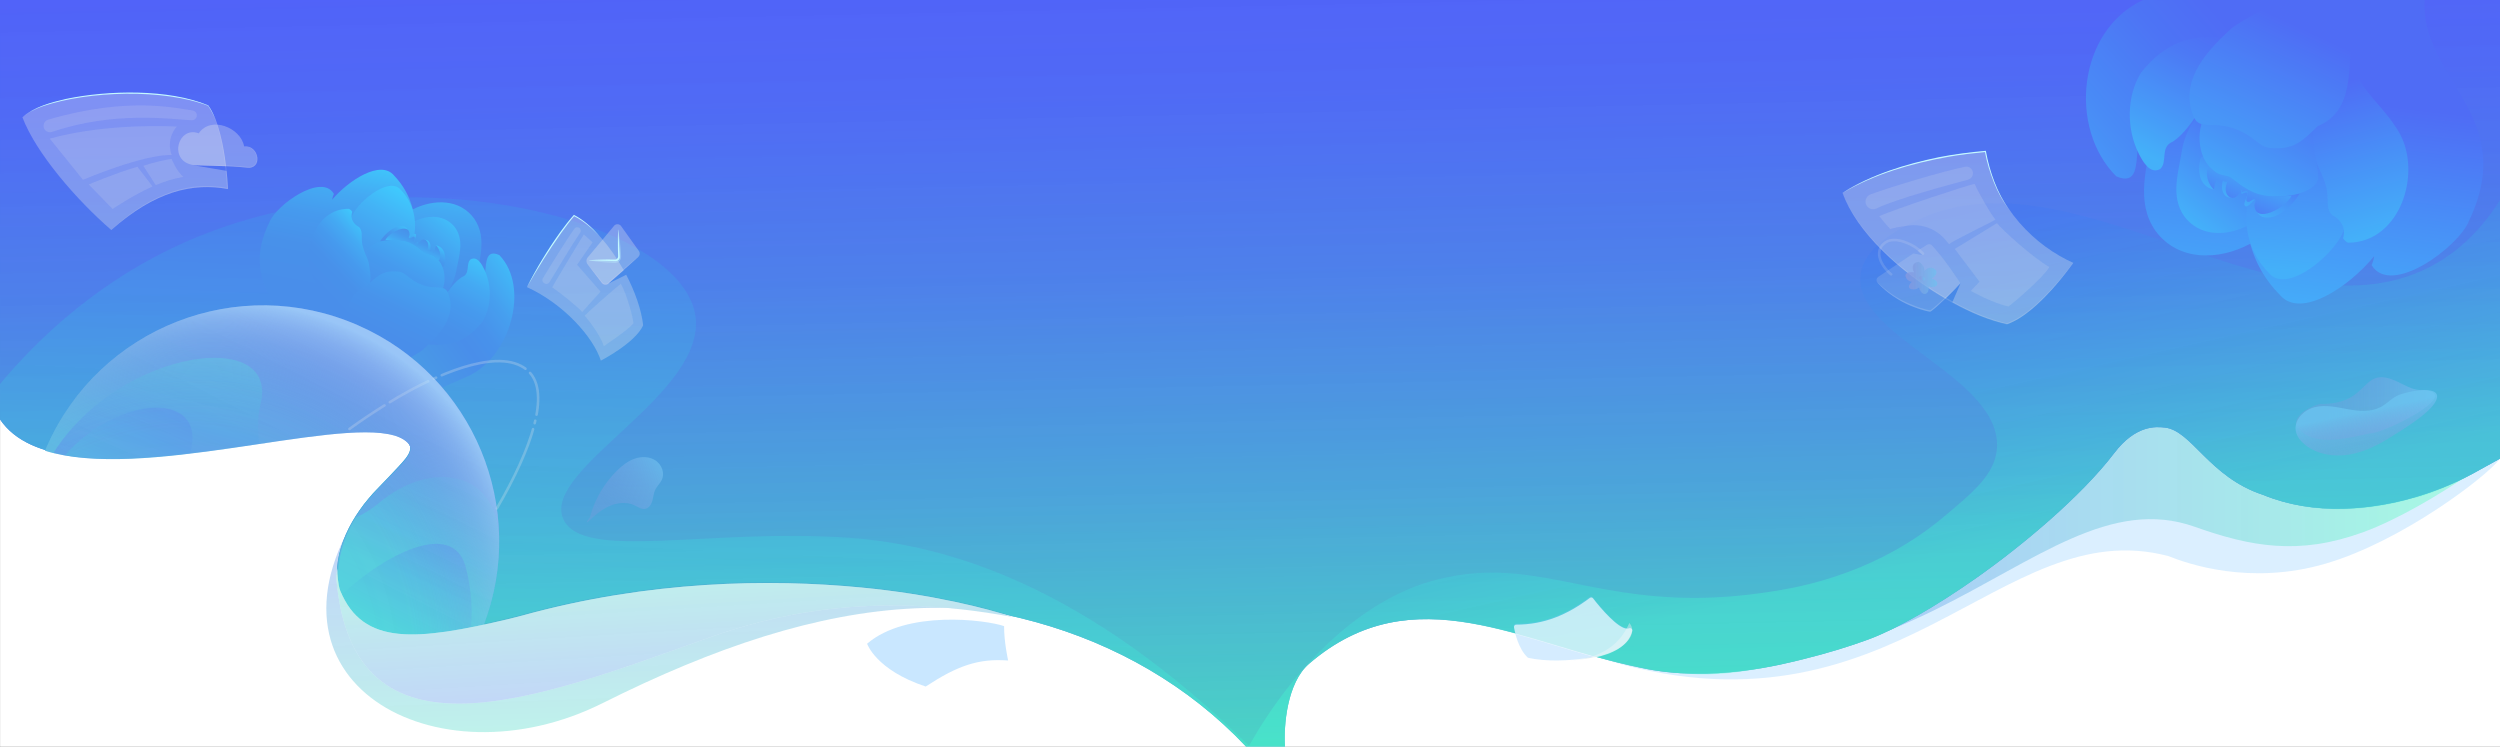 <svg xmlns="http://www.w3.org/2000/svg" xmlns:xlink="http://www.w3.org/1999/xlink" width="1920" height="574" viewBox="0 0 1920 574"><rect x="0" y="0" width="1920" height="574" fill="#333333" stroke="none"/><defs><linearGradient id="uuid-4b090b68-7cfa-4da2-89a3-13b05ec56764" x1="600.373" x2="611.904" y1="318.279" y2="650.907" gradientUnits="userSpaceOnUse"><stop offset="0" stop-color="#3b45ff" stop-opacity=".6"/><stop offset=".907" stop-color="#44ffb3" stop-opacity=".7"/></linearGradient><linearGradient id="uuid-5d6af88f-f951-4fe2-a918-86c058de872c" x1="1230.233" x2="1920.093" y1="362.902" y2="362.902" xlink:href="#uuid-4b090b68-7cfa-4da2-89a3-13b05ec56764"/><linearGradient id="uuid-fd2eddfe-7469-46cd-8a06-2dfc1ee42eef" x1="955.077" x2="970.917" y1="-25.871" y2="573.779" gradientUnits="userSpaceOnUse"><stop offset="0" stop-color="#3f60ff"/><stop offset=".79" stop-color="#549fdb"/><stop offset="1" stop-color="#5ab1d2"/></linearGradient><linearGradient id="uuid-f3cad162-1f85-4413-8fe7-117ba1d02e49" x1="954.723" x2="972.463" y1="-89.682" y2="751.202" gradientUnits="userSpaceOnUse"><stop offset=".068" stop-color="#5162f9"/><stop offset=".189" stop-color="#506af5" stop-opacity=".984"/><stop offset=".36" stop-color="#4e81ea" stop-opacity=".94"/><stop offset=".56" stop-color="#4ba7d9" stop-opacity=".867"/><stop offset=".781" stop-color="#46dcc2" stop-opacity=".766"/><stop offset=".907" stop-color="#44ffb3" stop-opacity=".7"/></linearGradient><linearGradient id="uuid-ecbb415f-5811-4365-ac50-43250d0f3368" x1="509.666" x2="468.864" y1="-160.717" y2="655.33" gradientUnits="userSpaceOnUse"><stop offset="0" stop-color="#3b45ff" stop-opacity=".6"/><stop offset=".907" stop-color="#44ffd3" stop-opacity=".7"/></linearGradient><linearGradient id="uuid-fe9ffc49-665e-4e84-9a95-99e96cd53747" x1="1372.369" x2="1464.612" y1="64.08" y2="475.624" gradientUnits="userSpaceOnUse"><stop offset="0" stop-color="#3b45ff" stop-opacity=".6"/><stop offset=".13" stop-color="#3b55fa" stop-opacity=".609"/><stop offset=".366" stop-color="#3d80ef" stop-opacity=".632"/><stop offset=".678" stop-color="#41c6de" stop-opacity=".669"/><stop offset=".907" stop-color="#44ffd0" stop-opacity=".7"/></linearGradient><linearGradient id="uuid-9d4ff17c-0cdf-4eba-9ec3-aa10667bd826" x1="262.376" x2="297.462" y1="308.899" y2="127.161" gradientUnits="userSpaceOnUse"><stop offset=".436" stop-color="#498eea"/><stop offset=".612" stop-color="#4891ea"/><stop offset=".744" stop-color="#469aee"/><stop offset=".862" stop-color="#44aaf3"/><stop offset=".97" stop-color="#40c1fa"/><stop offset="1" stop-color="#3fc9fd"/></linearGradient><linearGradient id="uuid-7811870a-db93-43f1-9219-24ac7affec21" x1="239.37" x2="433.724" y1="289.065" y2="144.778" gradientUnits="userSpaceOnUse"><stop offset=".253" stop-color="#499ce5"/><stop offset=".452" stop-color="#498eea"/><stop offset=".526" stop-color="#4892eb"/><stop offset=".608" stop-color="#469fef"/><stop offset=".693" stop-color="#42b5f6"/><stop offset=".752" stop-color="#3fc9fd"/></linearGradient><linearGradient id="uuid-fc27fb36-ff98-4d30-a2a2-4a5904a96361" x1="498.311" x2="451.993" y1="151.992" y2="212.591" gradientTransform="translate(804.851 382.604) rotate(-178.87)" gradientUnits="userSpaceOnUse"><stop offset="0" stop-color="#4a8dea"/><stop offset=".231" stop-color="#4991eb"/><stop offset=".476" stop-color="#469eef"/><stop offset=".727" stop-color="#43b3f6"/><stop offset=".922" stop-color="#3fc9fd"/></linearGradient><linearGradient id="uuid-8317203c-a7b9-45a3-9958-4acd6377fe86" x1="262.298" x2="314.927" y1="232.125" y2="141.355" gradientTransform="matrix(1,0,0,1,0,0)" xlink:href="#uuid-fc27fb36-ff98-4d30-a2a2-4a5904a96361"/><linearGradient id="uuid-80248f51-7f13-4be4-91df-bc3de84c28fd" x1="217.111" x2="292.555" y1="256.268" y2="185.437" xlink:href="#uuid-9d4ff17c-0cdf-4eba-9ec3-aa10667bd826"/><linearGradient id="uuid-ca687fe7-7696-434d-98a1-0bba526898fd" x1="516.596" x2="492.125" y1="218.215" y2="258.222" gradientTransform="translate(830.182 436.95) rotate(-176.57) scale(1.014 .873) skewX(4.276)" xlink:href="#uuid-9d4ff17c-0cdf-4eba-9ec3-aa10667bd826"/><linearGradient id="uuid-ec424b5f-fb3b-499d-8edc-33a095f20134" x1="537.682" x2="460.407" y1="48.863" y2="192.82" gradientTransform="translate(804.851 382.604) rotate(-178.87)" gradientUnits="userSpaceOnUse"><stop offset=".436" stop-color="#498eea"/><stop offset=".606" stop-color="#4891ea"/><stop offset=".733" stop-color="#469aee"/><stop offset=".846" stop-color="#44aaf3"/><stop offset=".951" stop-color="#40c1fa"/><stop offset=".98" stop-color="#3fc9fd"/></linearGradient><linearGradient id="uuid-b66330d3-b7c2-4290-8abf-4c23c485dd47" x1="476.531" x2="493.402" y1="217.024" y2="177.314" gradientTransform="translate(804.851 382.604) rotate(-178.87)" xlink:href="#uuid-9d4ff17c-0cdf-4eba-9ec3-aa10667bd826"/><linearGradient id="uuid-f95fb8c2-5873-4c0c-ab84-430583f82ab8" x1="553.749" x2="473.008" y1="20.976" y2="194.929" gradientTransform="translate(804.851 382.604) rotate(-178.87)" gradientUnits="userSpaceOnUse"><stop offset=".545" stop-color="#498eea"/><stop offset=".654" stop-color="#4893eb"/><stop offset=".787" stop-color="#45a2f0"/><stop offset=".931" stop-color="#41baf8"/><stop offset="1" stop-color="#3fc9fd"/></linearGradient><linearGradient id="uuid-14be68cc-df84-436c-b693-12886091e614" x1="299.34" x2="157.445" y1="223.469" y2="501.915" gradientUnits="userSpaceOnUse"><stop offset="0" stop-color="#6c3bff" stop-opacity=".6"/><stop offset=".907" stop-color="#44ffd3" stop-opacity=".7"/></linearGradient><linearGradient id="uuid-f6deaee8-689d-472a-94e0-450282308691" x1="103.218" x2="150.23" y1="413.397" y2="220.917" xlink:href="#uuid-14be68cc-df84-436c-b693-12886091e614"/><linearGradient id="uuid-f7193b0a-2f26-461d-953c-3f9aa107d10c" x1="406.359" x2="308.788" y1="252.534" y2="468.077" xlink:href="#uuid-14be68cc-df84-436c-b693-12886091e614"/><linearGradient id="uuid-e7be143b-335b-4d0f-8f97-79331657928c" x1="139.918" x2="67.184" y1="250.717" y2="421.022" xlink:href="#uuid-14be68cc-df84-436c-b693-12886091e614"/><linearGradient id="uuid-d61a6c6e-39a3-4786-a52b-339e0a7bb3d4" x1="366.596" x2="284.991" y1="369.931" y2="530.775" xlink:href="#uuid-14be68cc-df84-436c-b693-12886091e614"/><linearGradient id="uuid-b3842e28-6103-4bd1-ac85-32a02cb8ddcd" x1="1463.37" x2="1487.882" y1="213.461" y2="213.461" gradientUnits="userSpaceOnUse"><stop offset="0" stop-color="#8598e0"/><stop offset=".274" stop-color="#809ee2" stop-opacity=".969"/><stop offset=".685" stop-color="#75b0e9" stop-opacity=".884"/><stop offset="1" stop-color="#6ac3f0" stop-opacity=".8"/></linearGradient><linearGradient id="uuid-58d1daac-8ad8-42f5-b968-fea3657ea10f" x1="1474.087" x2="1478.349" y1="213.818" y2="213.818" xlink:href="#uuid-b3842e28-6103-4bd1-ac85-32a02cb8ddcd"/><linearGradient id="uuid-42a13501-74ea-4fb2-a932-338b24e31bcb" x1="526.918" x2="512.726" y1="600.987" y2="366.817" xlink:href="#uuid-4b090b68-7cfa-4da2-89a3-13b05ec56764"/><linearGradient id="uuid-12a30a64-f3f6-4e13-836b-80ac1e278a1d" x1="1763.375" x2="1870.092" y1="313.717" y2="313.717" gradientUnits="userSpaceOnUse"><stop offset=".22" stop-color="#8598e0" stop-opacity=".3"/><stop offset=".331" stop-color="#839ae0" stop-opacity=".33"/><stop offset=".497" stop-color="#7ea1e3" stop-opacity=".412"/><stop offset=".699" stop-color="#77ade7" stop-opacity=".547"/><stop offset=".925" stop-color="#6dbded" stop-opacity=".732"/><stop offset="1" stop-color="#6ac3f0" stop-opacity=".8"/></linearGradient><linearGradient id="uuid-d0f661ba-d21c-42b1-8566-cd17b1dfef44" x1="1826.888" x2="1817.033" y1="363.422" y2="315.524" xlink:href="#uuid-12a30a64-f3f6-4e13-836b-80ac1e278a1d"/><linearGradient id="uuid-197ea80a-a822-4f77-9a19-7ab179ee72a8" x1="445.721" x2="513.133" y1="407.036" y2="353.815" xlink:href="#uuid-12a30a64-f3f6-4e13-836b-80ac1e278a1d"/><linearGradient id="uuid-c810d92d-ea80-446d-9b52-66bf8678c958" x1="1800.297" x2="1763.634" y1="-56.656" y2="245.518" gradientUnits="userSpaceOnUse"><stop offset=".436" stop-color="#4f6cf5"/><stop offset=".732" stop-color="#4891f7"/><stop offset="1" stop-color="#44b0f9"/></linearGradient><linearGradient id="uuid-a9f81d35-d513-4c40-aeae-09b22f1c5563" x1="1844.56" x2="1568.102" y1="-26.18" y2="214.543" gradientUnits="userSpaceOnUse"><stop offset=".356" stop-color="#4f6cf5"/><stop offset=".48" stop-color="#4d74f5"/><stop offset=".677" stop-color="#498bf6"/><stop offset=".917" stop-color="#44b0f9"/></linearGradient><linearGradient id="uuid-31c15921-8c6a-4153-b18d-73ce4430a71c" x1="1746.373" x2="1675.412" y1="83.776" y2="176.616" gradientUnits="userSpaceOnUse"><stop offset=".19" stop-color="#4f6cf5"/><stop offset=".572" stop-color="#4891f7"/><stop offset=".917" stop-color="#44b0f9"/></linearGradient><linearGradient id="uuid-7bf541d1-51e7-4055-9e12-f75362bdf468" x1="1771.789" x2="1759.371" y1="43.768" y2="222.944" xlink:href="#uuid-31c15921-8c6a-4153-b18d-73ce4430a71c"/><linearGradient id="uuid-fb187f22-15fa-4c00-a773-93adbfe8ce25" x1="1798.689" x2="1818.425" y1="-1.071" y2="196.138" gradientTransform="translate(5.154 277.841) rotate(-8.756)" gradientUnits="userSpaceOnUse"><stop offset=".315" stop-color="#4f6cf5"/><stop offset=".631" stop-color="#4891f7"/><stop offset=".917" stop-color="#44b0f9"/></linearGradient><linearGradient id="uuid-67429a20-9ffe-4aa0-9ec0-f7bba724923b" x1="1749.046" x2="1711.555" y1="99.688" y2="160.979" gradientTransform="translate(-26.398 -53.836) rotate(2.3) scale(1.014 .873) skewX(4.276)" gradientUnits="userSpaceOnUse"><stop offset=".246" stop-color="#4f6cf5"/><stop offset=".642" stop-color="#4891f7"/><stop offset="1" stop-color="#44b0f9"/></linearGradient><linearGradient id="uuid-28f59dd0-46f4-4b3d-8cbb-f63bb78ba607" x1="1777.488" x2="1659.099" y1="-24.615" y2="195.933" gradientUnits="userSpaceOnUse"><stop offset=".3" stop-color="#4f6cf5"/><stop offset=".423" stop-color="#4c7af5"/><stop offset=".655" stop-color="#469ff8"/><stop offset=".748" stop-color="#44b0f9"/></linearGradient><linearGradient id="uuid-45e460d0-b41b-4731-aa9c-1994c03a3ba8" x1="1709.852" x2="1735.7" y1="181.79" y2="120.951" gradientUnits="userSpaceOnUse"><stop offset=".163" stop-color="#4f6cf5"/><stop offset=".603" stop-color="#4896f7"/><stop offset=".917" stop-color="#44b0f9"/></linearGradient><linearGradient id="uuid-d3e0ea70-1b14-48fa-8705-6b6d6e6ef509" x1="1799.086" x2="1675.388" y1="-54.848" y2="211.656" gradientUnits="userSpaceOnUse"><stop offset=".281" stop-color="#4f6cf5"/><stop offset=".344" stop-color="#4d75f5"/><stop offset=".581" stop-color="#4895f7"/><stop offset=".78" stop-color="#45a8f8"/><stop offset=".917" stop-color="#44b0f9"/></linearGradient><radialGradient id="uuid-391c3d20-9064-4098-93b7-8cb709d3c2d0" cx="99.866" cy="561.789" r="384.94" fx="99.866" fy="561.789" gradientTransform="translate(-319.12 382.068) rotate(-54.13) scale(1 .792)" gradientUnits="userSpaceOnUse"><stop offset=".558" stop-color="#8598e0" stop-opacity="0"/><stop offset=".65" stop-color="#8599e0" stop-opacity=".01"/><stop offset=".708" stop-color="#889de2" stop-opacity=".044"/><stop offset=".757" stop-color="#8ea5e5" stop-opacity=".102"/><stop offset=".8" stop-color="#95b0e9" stop-opacity=".184"/><stop offset=".841" stop-color="#9ebeee" stop-opacity=".29"/><stop offset=".878" stop-color="#aacff5" stop-opacity=".42"/><stop offset=".914" stop-color="#b7e4fd" stop-opacity=".571"/><stop offset=".92" stop-color="#bae8ff" stop-opacity=".6"/></radialGradient></defs><g isolation="isolate"><g id="uuid-6348f1b1-7300-448c-95cb-ed0954ec5ff9"><g id="uuid-0e02bc49-f17a-41dd-be9a-161620397259"><rect width="1920" height="574.001" x=".046" y="-.421" fill="#fff"/><path fill="#52b1ff" d="M1920.043,282.352c.02.59.03,1.19.05,1.79v62.79c-.02.01-.03.03-.05.04v5.2c-.01.02-.03.03-.04.05-.01.01-.02.03-.02.04-.16.22-.34.45-.53.7-10.59,13.59-74.92,62.81-133.39,79.92-58.32,17.08-106.42-.08-120.7-5.79-130.31-34.55-210.01,149.92-438.11,77.83,8.25,2.57,16.33,4.58,24.26,6.08.06.01.13.03.19.04,28.2,5.29,54.45,4.09,79.4-1.8,111.62-26.28,197.24-146.06,314.36-195.35,85.79-32.14,168.57-74.77,253.2-74l20.34-.9.45-.01.55-.03h.04v43.4Z" isolation="isolate" opacity=".21"/><path id="uuid-073af674-3d6c-41ad-91c9-a4152dca74ab" fill="url(#uuid-4b090b68-7cfa-4da2-89a3-13b05ec56764)" d="M807.091,336.971s-517.586,35.677-527.286,49.777c-93.1,136.2,55.186,217.323,183.086,153.223,172.4-86.3,313.8-104.3,456.8-10.2,143,94.1-112.6-192.8-112.6-192.8Z" opacity=".5"/><path fill="url(#uuid-5d6af88f-f951-4fe2-a918-86c058de872c)" d="M1920.093,284.142v62.79c-.02.01-.03.03-.05.04-.01.01-.03.021-.04.03-.18.14-.37.27-.55.41-4.94,3.71-9.76,7.24-14.47,10.61h-.01c-.53.53-5.36,4.08-12.95,9.16-.39.271-.8.54-1.21.82-17.65,11.75-48.8,30.87-76.34,40.89-49.06,17.78-85.81,10.99-128.94-4.32-63.87-22.71-121.31,25.24-198.95,63.51l-.01.01c-10.71,5.28-21.81,10.38-33.37,15.08-.06.02-.11.05-.17.06-.02.01-.04.02-.07.03-20.78,8.45-43.04,15.61-67.17,20.26-.01,0-.03.01-.04.01-18.67,3.6-36.77,5.43-54.65,5.71-29.97.49-59.29-3.36-89.53-10.46-.19-.05-.38-.1-.58-.14-1.57-.37-3.15-.75-4.73-1.15-2-.49-4.02-1-6.03-1.52l.1-.1c5.22-2.67,10.42-5.32,15.62-7.96,2.45-1.25,4.89-2.49,7.33-3.72.09-.05.18-.09.26-.13,16.63-8.44,33.14-16.74,49.49-24.89,77.23-38.51,150.84-73.7,216.3-103.7,4.48-2.04,9.03-4.1,13.63-6.19,42.41-19.21,89.56-40.09,131.47-57.41l1.2-.5c29.48-12.27,61.42-24.78,61.69-24.78,41.07-15.81,148.47-56.44,191.51-49.22h-.1c0,.07-.18.05.27,21.62.11,5.25.26,11.76.45,19.87.15,6.28.34,13.52.55,21.86.02.54.03,1.08.04,1.63.02.59.03,1.19.05,1.79Z" opacity=".5"/><path fill="url(#uuid-fd2eddfe-7469-46cd-8a06-2dfc1ee42eef)" d="M1920.005-.643v352.861c-4.8,2.62-11.5,6.31-15.11,8.33,0,0-.03.01-.04.02-7.39,4.111-48.553,28.55-104.95,30.1-21.44.589-42.51-2.64-62.06-10.69h-.02c-41.258-13.61-54.56-49.358-75.23-51.62-6.592-.721-22.228-2.228-38.86,19.6-25.482,33.441-71.038,71.359-105.82,95.83-.01.01-.02.02-.03.02-30.62,21.55-60.91,39.11-82.6,47.15-15.07,5.6-32.16,10.76-49.58,15.09-.01,0-.03.01-.04.01-15.86,3.95-71.631,18.775-125.44,6.79-.07-.02-.15-.03-.22-.04-.03-.01-.07-.02-.1-.03h-.04c-89.69-18.04-174.12-72.3-254.51-3.02-16.9,14.5-19.6,47.6-18.5,63.6h-29.9c-89-94.2-223.51-126.2-352.42-103.2-.1-.1-.6-.4-.5-.3-50.7,9.2-76.2,20.5-122.6,36.3-84.164,25.251-203.129,40.175-220.5-45.86-3.936-19.503-2.135-31.774,2.58-44.68v-.01c5.151-13.852,13.255-25.735,22.94-36.65q.01,0,.01-.01c1.67-1.89,21.251-21.705,25.28-27.12,0,0,.01,0,.01-.01,3.24-4.32,4.993-8.579,1.19-12.38-3.734-3.794-10.235-5.67-10.58-5.67C246.203,317.705,45.971,390.438.005,322.058V-.643h1920Z"/><path fill="url(#uuid-f3cad162-1f85-4413-8fe7-117ba1d02e49)" d="M1920.005-.643v352.861c-4.8,2.62-11.5,6.31-15.11,8.33,0,0-.03.01-.04.02-7.39,4.111-48.553,28.55-104.95,30.1-21.44.589-42.51-2.64-62.06-10.69h-.02c-41.258-13.61-54.56-49.358-75.23-51.62-6.592-.721-22.228-2.228-38.86,19.6-25.482,33.441-71.038,71.359-105.82,95.83-.01.01-.02.02-.03.02-30.62,21.55-60.91,39.11-82.6,47.15-15.07,5.6-32.16,10.76-49.58,15.09-.01,0-.03.01-.04.01-15.86,3.95-71.631,18.775-125.44,6.79-.07-.02-.15-.03-.22-.04-.03-.01-.07-.02-.1-.03h-.04c-89.69-18.04-174.12-72.3-254.51-3.02-16.9,14.5-19.6,47.6-18.5,63.6h-29.9c-89-94.2-223.51-126.2-352.42-103.2-.1-.1-.6-.4-.5-.3-50.7,9.2-76.2,20.5-122.6,36.3-84.164,25.251-203.129,40.175-220.5-45.86-3.936-19.503-2.135-31.774,2.58-44.68v-.01c5.151-13.852,13.255-25.735,22.94-36.65q.01,0,.01-.01c1.67-1.89,21.251-21.705,25.28-27.12,0,0,.01,0,.01-.01,3.24-4.32,4.993-8.579,1.19-12.38-3.734-3.794-10.235-5.67-10.58-5.67C246.203,317.705,45.971,390.438.005,322.058V-.643h1920Z"/><path fill="url(#uuid-ecbb415f-5811-4365-ac50-43250d0f3368)" d="M959.803,573.362h-2.81c-48.79-51.64-111.26-84.59-178.98-100.03.03.01.05.01.08.01-19.94-6.63-62.06-17.55-117.05-22.83-.01-.01-.01,0-.02,0-70.24-6.76-162.55-5.47-260.3,21.61-3.39.94-6.74,1.8-10.05,2.57-71.16,16.79-112.02,20.81-129.59-21.68-1.16-2.81-1.9-8.67-2.15-13.16.28-8.24,1.78-16.45,4.62-24.23v-.01c6.19-16.664,16.014-29.411,27.96-42.15q.01,0,.01-.01c.83-.87,1.65-1.73,2.46-2.58,0,0,.01,0,.01-.01,7.74-8.05,13.79-13.66,17.79-19.03,0,0,.01,0,.01-.01,3.3-4.41,4.92-8.65,1.19-12.38-3.73-3.8-10.24-5.67-10.58-5.67-27.98-8.01-91.44,5.99-154.03,13.64-.25.04-.5.07-.76.1-7.58.92-15.15,1.75-22.63,2.43-40.87,3.77-102.16,6.01-124.94-27.88.001-9.063.002-18.127.004-27.19,29.021-34.632,78.293-82.972,151.904-113.064,162.377-66.379,367.343-12.959,381.757,58.527,12.345,61.222-118.344,119.463-101.092,158.29,14.544,32.734,111.949,6.862,219.258,14.387,75.503,5.295,182.452,36.764,307.93,160.35Z" opacity=".5"/><path fill="url(#uuid-fe9ffc49-665e-4e84-9a95-99e96cd53747)" d="M1920.044,153.587v198.63c-.525.269-10.586,5.801-15.11,8.33h-.01c-.01.02-.02.02-.03.02-4.657,2.646-13.04,7.554-22.471,11.675,0,0-19.625,8.833-30.158,10.681-37.342,10.786-78.058,12.024-114.421-2.946h-.02c-41.26-13.61-54.56-49.36-75.23-51.62-6.59-.72-22.23-2.23-38.86,19.6-25.48,33.44-71.04,71.36-105.82,95.83-.01.01-.02.02-.03.02-30.62,21.55-60.91,39.11-82.6,47.15-17.905,6.654-35.257,11.437-52.68,15.87-8.755,2.173-28.35,6.23-29.14,6.23-.01.01-.02.01-.03.01-24.468,4.516-40.9,6.217-67.69,3.61-7.794-.683-22.736-3.055-23.38-3.37-.053-.01-2.383-.491-2.42-.53h-.04c-93.576-18.775-174.578-71.843-254.51-3.02-16.9,14.5-19.6,47.6-18.5,63.6h-27.99c.11-.19.21-.38.32-.57,33.96-59.97,86.08-113.28,145.2-127.87,69.83-17.25,112.48,14.77,198.61,14.25,19.27-.1,40.72-1.85,65.14-6.14,20.93-3.67,75.43-14.8,124.58-56.07,21.655-18.177,39.662-32.53,40.91-52.87,3.47-54.73-110.68-85.57-104.75-133.02,2.5-20.06,25.11-32.4,36.15-38.44,123.23-67.37,286.75,98,405.79,29.79,13.7-7.85,31.92-21.71,48.6-47.91.19-.28.37-.57.55-.86.01-.02.03-.04.04-.06Z" opacity=".5"/><g id="uuid-6f04187f-3f59-4b54-acd5-3b953b57bd00"><path id="uuid-adbdb9a9-6924-46f5-bd64-3e00592e6e93" fill="#52b1ff" d="M774.239,507.267c-22.7-1.7-39,4-63.3,20-38.3-12.7-45-32.9-45-32.9,30.3-26.1,91.1-18.4,105.2-13.5-.1,11.9,3.1,26.4,3.1,26.4Z" isolation="isolate" opacity=".31"/><g id="uuid-7f983090-60d1-4cfc-af69-5c6b1f0ca1da"><path id="uuid-6b32a973-b537-4109-81ff-5308a6fbb1b7" fill="#7ac3ff" d="M1220.739,458.567c.8-.6,1.9-.5,2.5.3h0c6.2,8.1,21.2,25.6,27.6,23,.9-.4,2,0,2.4.9.2.4.2.8.1,1.2-3.4,13.4-18.8,18.7-32.1,21-16.8,2.9-34.3,3.1-47.3.3-.3-.1-.7-.2-.9-.5-6.9-6.7-9.6-18.7-10.5-23.6-.2-1,.5-2,1.5-2.1,21.6,0,39.3-7.5,56.7-20.5Z" isolation="isolate" opacity=".31"/><path id="uuid-dcad0153-04cb-4935-b4ea-cd78e78e83e4" fill="#d4e7ec" d="M1203.539,507.467c22.3-1.4,39.1-9.2,47.8-29,6.9,7.1-.7,26.3-47.8,29Z" isolation="isolate" opacity=".5"/></g></g></g><path fill="url(#uuid-9d4ff17c-0cdf-4eba-9ec3-aa10667bd826)" d="M227.252,281.255l18.619.367c4.224-8.109,4.152-17.599,7.187-26.096,2.853-7.871,8.368-14.567,11.86-22.101.931,6.005,1.346,12.119,2.013,18.168.034,1.301.999,2.492,2.239,1.579,9.912-5.236,18.726-12.396,26.071-20.844-1.317,8.544-3.313,16.988-6.396,25.242-.955,2.928-1.756,6.707.659,8.617,31.746,7.04,69.189-16.897,75.491-49.122,2.799-16.119,9.552-34.02-.733-49.048-11.066-15.384-31.239-15.338-47.198-7.196-2.363-9.438-7.071-18.364-14.441-26.021-10.182-12.327-34.673,3.442-47.572,18.581.214-1.453.657-2.945,1.382-4.465-9.52-16.395-44.306,8.723-49.334,21.4-26.055,52.183,22.911,71.121,20.152,110.938Z"/><path fill="url(#uuid-7811870a-db93-43f1-9219-24ac7affec21)" d="M239.723,281.501c4.723-8.035,3.256-16.973,6.406-25.596,4.446-11.408,14.032-20.456,16.516-32.721,5.034-14.938-7.524-30.475-.341-40.999,8.186-9.858,42.453-12.895,52.115-3.796,3.011,2.227,4.934,5.614,7.941,7.847,4.932,3.254,11.425,3.801,15.622,8.28,13.653,12.79,10.058,35.308-.855,48.94-3.623,5.014-10.259,9.127-13.07,14.268,19.401-6.827,25.561-31.255,42.291-42.019,2.73-1.619,5.645-3.527,6.246-6.882.933-6.951.417-17.755,10.922-12.887,23.7,24.588,8.43,78.569-24.617,93.229-.29,0-23.449,10.329-23.654,10.644.021-.052-89.403-18.14-89.376-18.186l-6.147-.121Z"/><path fill="url(#uuid-fc27fb36-ff98-4d30-a2a2-4a5904a96361)" d="M349.785,175.153c-11.246-15.634-36.268-7.928-45.072,6.607-.483,18.217.131,37-6.419,54.534-.652,1.999-1.199,4.579.45,5.883,21.674,4.806,47.239-11.537,51.541-33.538,1.911-11.005,6.522-23.227-.5-33.487Z"/><path fill="url(#uuid-8317203c-a7b9-45a3-9958-4acd6377fe86)" d="M307.747,145.702c-9.458-11.107-35.533,11.375-37.966,22.018-3.919,13.827,6.982,26.029,10.768,38.639,1.836,6.173,2.123,12.68,2.829,19.081.059.536.237,1.2.769,1.288,27.901-13.535,48.164-55.593,23.6-81.026Z"/><path fill="url(#uuid-80248f51-7f13-4be4-91df-bc3de84c28fd)" d="M268.082,160.402c.988.516,1.853,1.275,2.373,2.272-1.578,5.252.871,9.368,5.288,11.715,2.591,2.421,1.978,6.559,2.125,10.102.415,9.937,8.3,18.557,8.066,28.5-.181,7.688-5.192,14.424-6.679,21.969-.105,18.55-5.357,33.298-24.721,39.55,5.867-3.967-1.479-18.983-1.479-18.983,2.212-16.636-2.177-24.603-9.921-37.431-14.384-20.581-2.095-58.41,24.946-57.694Z"/><path fill="url(#uuid-ca687fe7-7696-434d-98a1-0bba526898fd)" d="M334.766,188.307c-.568,2.558,1.926,6.344,1.184,8.857-.603-1.014-1.206-2.028-1.809-3.042-.527.452-1.055.903-1.582,1.355-.77-.886-2.063-1.238-3.179-.866,4.507-9.166-3.966-15.639-8.444-4.727-.084-.693.135-3.361.051-4.054-7.034,3.124.795-5.07-2.033-6.217-1.594-.598-4.828,4.598-6.007,3.345-.7-.745.076-1.941.48-2.915.919-2.217-.519-4.86-2.603-5.841-7.192-2.35-15.086,5.177-19.06,11.242,7.4-.957,17.4-1.818,24.621,2.698,4.053,2.688,7.003,6.965,11.281,9.258,2.118,1.135,4.491,1.741,6.543,2.998,2.993,1.833,6.28,8.623,7.489,1.323.712-4.3.286-11.713-6.933-13.414Z"/><path fill="url(#uuid-ec424b5f-fb3b-499d-8edc-33a095f20134)" d="M249.836,274.161c27.034-14.726,15.678-21.787,26.153-40.398,13.037-19.02,7.642-21.215,6.23-40.484,1.818-10.406,28.171-11.007,35.363-6.037,4.477,3.449,7.676,7.142,13.648,8.367,10.531,4.817,12.669,19.689,7.506,29.488-2.393,6.68-9.098,11.023-12.898,16.433,13.257-4.665,17.341-21.223,28.873-28.691,6.868-2.562,2.703-10.141,6.739-13.668,5.173-2.726,8.673,3.993,10.546,7.86,5.994,12.568,5.635,28.745-1.818,40.545-31.199,37.673-59.558-2.843-91.406,27.157l-28.936-.571Z"/><path fill="url(#uuid-b66330d3-b7c2-4290-8abf-4c23c485dd47)" d="M334.766,188.307c-.443,2.023-.958,4.03-1.544,6.016-.505-.81-1.01-1.619-1.515-2.429-.429.353-.858.706-1.287,1.059-.641-.71-1.707-1.001-2.62-.717,3.688-7.125-3.533-12.41-6.984-3.827-.075-.55-.151-1.101-.226-1.651-5.735,2.397-.315-3.769-2.627-4.896-1.316-.489-2.797,1.985-3.777.98-.583-.597.044-1.538.367-2.307.349-10.581-16.088-1.703-18.593,3.858,15.103-.739,19.461,1.023,30.457,10.039,1.752.919,4.825,1.076,6.523,2.092,3.436,1.95,3.803,5.385,5.051,1.464.545-3.402-.815-7.268-3.224-9.682Z"/><path fill="url(#uuid-f95fb8c2-5873-4c0c-ab84-430583f82ab8)" d="M258.836,281.879c11.663-19.369-1.329-53.373,23.279-62.795,8.558-8.22,12.925-11.529,23.606-10.528,2.189.2,4.274,1.083,5.944,2.513,19.227,16.492,28.746,4.229,32.722,14.499,5.719,15.879-3.947,29.363-19.866,43.205-4.145,3.604-18.675,10.032-22.558,13.957l-43.126-.851Z"/><g id="uuid-a3c895a6-c1ba-4d8d-b746-abd7e3465822"><g id="uuid-b0fe0b65-14c3-4548-832e-95a53965bb72"><path fill="#67ace5" d="M371.574,479.736c-59.34,12.75-94.36,12.42-110.27-26.06-1.16-2.81-1.9-8.67-2.15-13.16.28-8.24,1.78-16.45,4.62-24.23v-.01c5.16-13.89,13.18-25.66,22.94-36.65q.01,0,.01-.01c1.67-1.89,3.35-3.72,5.01-5.49q.01,0,.01-.01c.83-.87,2.47-2.58,2.47-2.59,7.74-8.05,13.79-13.66,17.79-19.03,0,0,.01,0,.01-.01,3.3-4.41,4.92-8.65,1.19-12.38-3.73-3.8-10.24-5.67-10.58-5.67-47.047-13.469-193.968,35.08-268.02,11.7.35-.97.78-1.97,1.28-3,40.2-91.8,147.3-133.6,239.1-93.3,89.314,39.107,130.496,141.137,96.59,229.9Z"/><path fill="url(#uuid-14be68cc-df84-436c-b693-12886091e614)" d="M371.574,479.736c-59.34,12.75-94.36,12.42-110.27-26.06-1.16-2.81-1.9-8.67-2.15-13.16.28-8.24,1.78-16.45,4.62-24.23v-.01c5.16-13.89,13.18-25.66,22.94-36.65q.01,0,.01-.01c1.67-1.89,3.35-3.72,5.01-5.49q.01,0,.01-.01c.83-.87,2.47-2.58,2.47-2.59,7.74-8.05,13.79-13.66,17.79-19.03,0,0,.01,0,.01-.01,3.3-4.41,4.92-8.65,1.19-12.38-3.73-3.8-10.24-5.67-10.58-5.67-47.047-13.469-193.968,35.08-268.02,11.7.35-.97.78-1.97,1.28-3,40.2-91.8,147.3-133.6,239.1-93.3,89.314,39.107,130.496,141.137,96.59,229.9Z" opacity=".5"/><path fill="none" stroke="#ececec" stroke-dasharray="67.04 4.79 1.92 4.79 33.52 4.79" stroke-linecap="round" stroke-miterlimit="10" stroke-width="2" d="M381.585,390.435c27.2-46.5,41-88.6,24.7-104.9-19.931-19.931-66.974,1.05-92,14.7h0c-9.95,5.268-28.501,16.582-45.9,29.2" isolation="isolate" opacity=".25"/><path fill="url(#uuid-f6deaee8-689d-472a-94e0-450282308691)" d="M200.085,310.435c-2.2,8.9-2.5,19.4-1,30.2-41.3,6-117.2,18.6-157.9,7,17.3-27.4,43.4-47.5,69.5-59.5,41.2-19,82.6-18.1,89.6,5.3,1.4,4.8,1.5,10.4-.2,17Z" opacity=".5"/><path fill="url(#uuid-f7193b0a-2f26-461d-953c-3f9aa107d10c)" d="M383.253,419.153c-.631,36.047-11.855,70.763-33.77,101.78-6.5-.5-13.2-1.3-20.2-2.2-52.293-4.381-91.487-63.497-56.12-121.17,6.82-3.14,13.17-7.23,18.82-12.03,18.1-14.9,38.5-21.2,55.4-18.6,20.685,3.19,36.45,19.21,35.87,52.22Z" opacity=".5"/><path fill="url(#uuid-e7be143b-335b-4d0f-8f97-79331657928c)" d="M49.985,349.536c41.2-46.7,109.8-49.9,96.1-1.5-34.7,4.2-68.7,6.4-96.1,1.5Z" opacity=".5"/><path fill="url(#uuid-d61a6c6e-39a3-4786-a52b-339e0a7bb3d4)" d="M349.568,522.376c-2.9-.3-6.461-.433-20.812-2.768-38.459-6.258-60.272-32.173-66.872-62.173.1-.1,21.1-21.2,47.9-33.3,21.8-9.7,42.4-10.6,48.1,12.2,2.1,8.1,3.4,16.4,4,24.7,1.9,24.2-3.917,43.441-12.317,61.341Z" opacity=".5"/><path fill="url(#uuid-391c3d20-9064-4098-93b7-8cb709d3c2d0)" d="M371.574,479.736c-59.34,12.75-94.36,12.42-110.27-26.06-1.16-2.81-1.9-8.67-2.15-13.16.28-8.24,1.78-16.45,4.62-24.23v-.01c5.16-13.89,13.18-25.66,22.94-36.65q.01,0,.01-.01c1.67-1.89,3.35-3.72,5.01-5.49q.01,0,.01-.01c.83-.87,2.47-2.58,2.47-2.59,7.74-8.05,13.79-13.66,17.79-19.03,0,0,.01,0,.01-.01,3.3-4.41,4.92-8.65,1.19-12.38-3.73-3.8-10.24-5.67-10.58-5.67-47.047-13.469-193.968,35.08-268.02,11.7.35-.97.78-1.97,1.28-3,40.2-91.8,147.3-133.6,239.1-93.3,89.314,39.107,130.496,141.137,96.59,229.9Z"/></g><path fill="#fff" d="M778.314,474.011c-111.44-21.06-187.513-.752-234.883,16.078-129.536,46.012-272.653,103.182-285.094-45.719-.168-2.008.373-5.45.736-7.848-.128,4.046.667,13.37,2.231,17.152,17.566,42.495,58.431,38.474,129.587,21.685,3.31-.77,6.66-1.63,10.05-2.57,97.75-27.08,190.06-28.37,260.3-21.61.01,0,.01-.01.02,0,54.99,5.28,97.113,16.202,117.053,22.832Z"/></g><g id="uuid-f1cf60ea-53d5-45a0-84f7-2fb5f69f0aed"><path id="uuid-96a6d33f-3279-41d9-bac6-967b3a5d8f0c" fill="#eee" d="M1524.786,116.287c-33.5,2-84.2,14.2-109.7,31.8,10.6,29.6,44.3,61.1,79.1,81.2l11.6-11.9-6.4,14.7c15.2,8.5,28.5,13.8,42.1,16.8,23.5-7.7,50.8-47,50.8-47-28.5-12.7-59.7-41.5-67.5-85.6h0Z" isolation="isolate" opacity=".3"/><path id="uuid-b2f5ccd3-0b39-40de-92aa-5faae6dc2a90" fill="#eee" d="M1436.586,149.287c17.5-6.4,55.6-17.7,72.6-21.2,2.5-.5,5,1,5.8,3.4v.1c.9,2.7-.7,5.6-3.5,6.4-14.7,3.9-55.9,15-70.3,22.1-2.6,1.3-5.8.5-7.5-2-.1-.1-.1-.2-.2-.3-1.8-3-.4-7.2,3.1-8.5Z" isolation="isolate" opacity=".15"/><path id="uuid-5de672fa-fe91-49fe-90f7-7d14e47c1a7a" fill="#eee" d="M1443.286,165.987c12-5.3,69-24.3,73.3-24.7,2,5.3,14,26,16,27.3-5.3,3.3-33,16.3-35.7,19l-2.2-2.7c-7-8.8-18.2-13.2-29.4-11.6-6.7.9-12.8,2-13.4,2.7-3.6-3.6-8.6-10-8.6-10Z" isolation="isolate" opacity=".15"/><path id="uuid-ebd86db5-681d-42a0-95c0-de8467c3e4a9" fill="#eee" d="M1533.686,171.387c3,4.3,27.8,26.7,40.2,33.7-4.7,8.3-29,28.7-31.3,30.3-13.3-2.9-29-12-29-12l6.7-7-19-25.2,32.4-19.8Z" isolation="isolate" opacity=".15"/><g id="uuid-ad92a641-7671-4fb7-bb72-7e8f29d0dfdd" opacity=".15"><path id="uuid-02690100-f8bf-4ebb-93d0-205cf0988216" fill="#eee" d="M1415.086,148.186c2.5,6.5,5.8,12.6,9.6,18.4,3.8,5.8,8.1,11.2,12.7,16.4,9.2,10.3,19.6,19.6,30.6,28,11,8.4,22.7,15.9,34.9,22.3,12.2,6.4,25.1,11.9,38.5,15h-.4c5.4-1.8,10.4-4.9,15.1-8.3,4.6-3.5,9-7.4,13.1-11.5,4.1-4.1,8.1-8.4,11.9-12.8,3.8-4.4,7.5-9,10.9-13.7l.1.1c-3.4,4.8-7,9.4-10.7,13.9-3.7,4.5-7.6,8.8-11.8,13-4.1,4.1-8.4,8.1-13.1,11.6-4.7,3.5-9.7,6.7-15.2,8.6h0c-13.6-3.1-26.5-8.5-38.8-15-12.3-6.5-24-14-35-22.5s-21.3-17.9-30.5-28.3c-4.6-5.2-8.8-10.7-12.6-16.6-3.7-5.9-7-12.1-9.3-18.6h0Z"/></g><g id="uuid-9f976d44-3d2b-465d-88ee-eed5c463674c"><path id="uuid-22888400-9611-4ae3-ab52-7e5fefeee9f2" fill="none" stroke="#eee" stroke-linecap="round" stroke-linejoin="round" stroke-width="1.999" d="M1452.386,210.686c-8.7-7.3-13.4-18.6-4.1-24.7,7.4-4.8,22,1.6,28.6,8.8" isolation="isolate" opacity=".15"/><path id="uuid-af345cd7-e9ed-4c08-a692-8265f8151754" fill="#eee" d="M1483.886,188.587c-1-1.1-2.6-1.4-3.9-.6-1.7,1-4.3,2.6-7.4,4.6l3.8,3.4-7-1.3c-8.7,5.8-19.9,13.4-26.8,17.9-1.6,1.1-1.9,3.3-.6,4.7,15.8,17.2,37.4,21.8,40.3,22.1,1.5.2,20.5-18.4,23.4-21.8-4.6-6.5-10.6-16.5-21.8-29Z" isolation="isolate" opacity=".15"/><g id="uuid-d00b1bcd-716d-4e4f-b911-9f64f98c3a4b" opacity=".15"><path id="uuid-2d6d0062-1f73-4f94-9990-c34745aa56e7" fill="#fff" d="M1504.386,219.087c-4.5,4.6-9,9-13.7,13.4-2.3,2.2-4.7,4.4-7.2,6.3-.3.2-.6.5-1.1.6-.4,0-.8-.1-1.2-.2-.8-.1-1.6-.3-2.3-.5-1.5-.4-3.1-.8-4.6-1.3-3-1-6-2.1-8.9-3.5-1.5-.6-2.9-1.4-4.3-2.1-1.4-.8-2.8-1.5-4.1-2.4-5.4-3.4-10.5-7.4-14.8-12.1l.1-.1c1.2,1.1,2.3,2.2,3.5,3.2l1.8,1.5c.6.5,1.2,1,1.9,1.5,1.3.9,2.5,1.9,3.9,2.8.7.4,1.3.9,2,1.3l2,1.2c.7.4,1.4.8,2.1,1.2l2.1,1.1c1.4.7,2.8,1.4,4.3,2,2.9,1.3,5.8,2.4,8.8,3.4,1.5.5,3,.9,4.5,1.3.8.2,1.5.4,2.3.5.2,0,.4.1.6.1h.5-.2.1s.1-.1.2-.1c.1-.1.3-.2.4-.3,2.5-1.8,4.8-4.1,7.2-6.1,2.4-2.1,4.7-4.3,7.1-6.4,2.2-2.1,4.6-4.2,7-6.3h0Z"/></g></g><g isolation="isolate"><path fill="#c4f9ff" d="M1415.086,148.186c22.379-14.161,48.184-22.105,73.957-27.437,11.621-2.28,23.935-3.83,35.707-4.889,0-0.0.387-.041.387-.041l.07.398c1.419,7.996,3.643,15.892,6.534,23.49,2.911,7.611,6.603,14.956,11.529,21.477-5.069-6.419-9.015-13.684-12.038-21.277-3.003-7.624-5.375-15.482-6.868-23.554,0,0,.457.358.457.358-9.359.94-19.245,2.024-28.513,3.722-28.185,5.047-56.431,13.104-81.222,27.752h0Z"/></g><g opacity=".8"><path fill="url(#uuid-b3842e28-6103-4bd1-ac85-32a02cb8ddcd)" d="M1487.156,216.003c-.723-.997-2.181-1.683-3.793-2.116,1.339-.681,2.554-1.669,3.312-2.958,2.324-3.956-3.596-6.967-6.993-4.398-.631.477-1.156,1.009-1.592,1.564-.336-4.114-3.487-7.394-5.297-6.963-2.638.628-4.439,2.318-3.64,5.957.163.744.459,1.437.837,2.077-.94-.159-1.966-.215-3.073-.122-6.057.512-3.275,6.105.375,7.177.322.095.659.157,1.002.204-.427.427-.852.904-1.269,1.447-3.531,4.595,3.531,5.479,6.329,3.263.158-.125.308-.259.455-.398.248,1.051.678,2.102,1.299,3.054,2.49,3.815,6.181,1.921,6.193-2.777.001-.415-.032-.806-.08-1.187.566.275,1.151.475,1.74.554,3.406.459,6.331-1.435,4.197-4.379Z" mix-blend-mode="overlay"/><path fill="url(#uuid-58d1daac-8ad8-42f5-b968-fea3657ea10f)" d="M1477.493,212.794c.943.794,1.137,1.896.434,2.462-.704.566-2.039.381-2.982-.413-.943-.794-1.137-1.896-.434-2.462s2.039-.381,2.982.413Z" mix-blend-mode="overlay"/></g></g><path fill="#f7fcff" d="M1253.564,484.636c-3.08,12.13-15.98,17.62-28.27,20.26-20.74-5.82-41.2-12.48-61.4-17.93-.53-2.05-.89-3.84-1.13-5.13-.2-1,.5-2,1.5-2.1,21.6,0,39.3-7.5,56.7-20.5.8-.6,1.9-.5,2.5.3,5.78,7.55,19.2,23.26,26.18,23.26.51,0,.98-.08,1.42-.26.9-.4,2,0,2.4.9.2.4.2.8.1,1.2Z" isolation="isolate" opacity=".68"/><path fill="url(#uuid-42a13501-74ea-4fb2-a932-338b24e31bcb)" d="M778.314,474.011c-111.44-21.06-187.513-.752-234.883,16.078-129.536,46.012-272.653,103.182-285.094-45.719-.168-2.008.373-5.45.736-7.848-.128,4.046.667,13.37,2.231,17.152,17.566,42.495,58.431,38.474,129.587,21.685,3.31-.77,6.66-1.63,10.05-2.57,97.75-27.08,190.06-28.37,260.3-21.61.01,0,.01-.01.02,0,54.99,5.28,97.113,16.202,117.053,22.832Z" opacity=".5"/><g id="uuid-8715788a-6f6f-47ef-95f2-7d02d14887cc"><path id="uuid-a697bd24-c64f-4bb7-a607-154353c92419" fill="#eee" d="M174.022,131.236l-25.719-4.348,25.289.762c-1.79-14.871-5.604-35.47-13.745-46.571-37.914-16.336-121.712-10.43-142.645,8.973,10.438,27.514,41.405,63.361,68.252,86.594,33.742-29.936,62.815-36.476,89.61-31.456.011-.072-.186-5.753-1.043-13.954Z" isolation="isolate" mix-blend-mode="screen" opacity=".3"/><path id="uuid-8001e780-0875-431f-9ca0-e6149c159dce" fill="#eee" d="M35.093,100.348c-2.858-2.547-1.784-7.382,1.97-8.448,62.508-18.315,99.663-8.33,110.712-7.081,1.736.18,3.087,1.479,3.349,3.206h0c.31,2.395-1.535,4.474-3.939,4.343-15.221-.831-59.568-7.316-107.01,8.871-1.697.559-3.576.358-5.021-.808,0,0,.011-.072-.061-.082Z" isolation="isolate" opacity=".15"/><path id="uuid-43d92252-1836-4178-b788-c7f529a84531" fill="#eee" d="M38.237,106.46c45.139-12.486,97.519-9.231,97.519-9.231,0,0-8.606,8.652-3.925,21.817-21.93-.638-68.12,19.036-68.12,19.036l-25.474-31.622Z" isolation="isolate" opacity=".15"/><path id="uuid-3664c1cc-c784-4b67-b2ed-af153cf982cd" fill="#eee" d="M119.643,142.15c6.717-2.762,13.967-5.152,21.111-6.309-5.224-4.435-8.994-13.795-8.994-13.795-4.8.693-13.743,2.615-21.693,5.27l9.576,14.835Z" isolation="isolate" opacity=".15"/><path id="uuid-8e9c6d32-79b9-45d6-9953-b773986723c5" fill="#eee" d="M105.555,128.05c-17.028,4.998-37.376,13.621-37.376,13.621l18.316,18.829s14.61-10.05,30.578-17.332l-11.517-15.118Z" isolation="isolate" opacity=".15"/><g id="uuid-99d719dc-2462-4723-844c-01b60ee04c7d" opacity=".15"><path id="uuid-28ef9ae6-eeeb-4f49-a227-4ad6ecc7691f" fill="#eee" d="M159.847,81.078c1.657,2.224,2.984,4.694,4.157,7.215,1.173,2.521,2.192,5.092,3.056,7.715,1.729,5.245,3.067,10.653,4.179,16.101,1.04,5.438,1.926,10.926,2.514,16.445.66,5.529,1.104,11.026,1.394,16.575l-.011.072-.072-.011c-8.08-1.475-16.389-1.883-24.518-1.016-.524.07-1.038.069-1.562.139l-1.501.221-3.073.432c-2.035.363-4.02.88-6.055,1.244-1.995.589-3.979,1.107-5.902,1.706-1.933.672-3.867,1.343-5.811,2.087-7.643,3.067-14.888,6.926-21.724,11.505-6.836,4.58-13.304,9.653-19.527,15.057l-.061-.082c6.089-5.496,12.507-10.724,19.282-15.386,6.847-4.651,14.113-8.654,21.755-11.721,1.944-.744,3.877-1.415,5.822-2.159,1.995-.589,3.99-1.178,5.985-1.768,2.046-.435,4.03-.952,6.065-1.315l3.083-.503,1.501-.221c.524-.07,1.038-.069,1.562-.139,8.2-.856,16.582-.438,24.723,1.119l-.752.624c-.218-5.538-.734-11.046-1.322-16.564-.588-5.518-1.402-10.996-2.37-16.424-.484-2.714-1.112-5.448-1.75-8.111-.638-2.663-1.421-5.346-2.213-7.958-.865-2.622-1.801-5.255-2.902-7.766-1.122-2.366-2.378-4.826-3.952-7.112h0Z"/></g><path id="uuid-f0e3ff3d-4c95-4a08-b1b0-cd2740e0e5fe" fill="#eee" d="M150.861,126.968s26.246.241,38.651,1.761c12.404,1.52,9.662-17.38-2.021-16.299-2.571-14.544-25.686-23.651-34.874-10.018-16.467-6.372-24.363,23.526-1.756,24.556Z" isolation="isolate" mix-blend-mode="screen" opacity=".3"/><g id="uuid-54340bc6-adb6-42e4-84f8-46f6c90fb74e" opacity=".15"><path id="uuid-1fc2a732-fd74-4230-be16-cbfda748fc99" fill="#eee" d="M150.861,126.968l8.322-.178c2.784.04,5.578.008,8.362.048,5.568.08,11.104.376,16.701.754,1.376.128,2.752.256,4.2.394,1.448.138,2.67.317,3.944.136s2.396-.824,3.262-1.725c.361-.461.733-.994.971-1.62.114-.277.238-.626.352-.903.042-.287.167-.636.208-.924.306-2.598-.609-5.375-2.297-7.383-.88-1.01-2.007-1.835-3.249-2.384-1.241-.549-2.679-.759-4.014-.66l.011-.072c1.418-.16,2.784.04,4.107.527,1.324.487,2.451,1.313,3.403,2.333,1.904,2.04,2.881,4.899,2.615,7.723-.128,1.376-.625,2.772-1.584,3.806-.959,1.034-2.235,1.729-3.592,1.971-1.357.242-2.805.104-4.17-.096-1.376-.128-2.752-.256-4.128-.384-5.515-.439-11.062-.663-16.608-.887-5.773-.183-11.258-.325-16.815-.477h0Z"/></g><g isolation="isolate"><path fill="#c4f9ff" d="M166.197,93.573c-1.565-4.263-3.952-8.949-6.417-12.339-33.972-13.271-92.025-11.402-126.487.211-5.749,2.029-11.438,4.592-16.092,8.607,9.352-8.118,21.835-11.34,33.641-14.102,32.286-6.694,78.361-7.808,109.072,4.972,2.801,3.811,4.684,8.238,6.283,12.651h0Z"/></g></g><g id="uuid-2fb51192-3c3c-4e77-a659-4ea972e1be68"><path id="uuid-07b19ce1-8411-43b2-84dd-0af5a3b07e06" fill="#eee" d="M480.93,211.012l-13.744,6.79,11.862-10.226c-10.144-18.244-24.134-34.933-38.205-42.05-12.435,14.153-28.061,39.678-36.16,54.976,28.142,12.844,50.886,38.287,56.776,56.449,0,0,26.261-13.417,32.478-27.079-1.227-11.535-6.054-25.443-13.008-38.859Z" isolation="isolate" mix-blend-mode="screen" opacity=".3"/><path id="uuid-cc0d84e4-2ab5-4a18-97ae-195ac0cfb470" fill="#eee" d="M441.171,175.588c-5.563,7.608-19.798,30.679-24.297,38.205-.736,1.227-.327,2.863.9,3.6.164.082.327.245.573.327,1.227.736,2.863.327,3.6-.9,4.418-7.363,18.325-30.515,23.643-38.123.9-1.309.491-3.027-.9-3.845l-.082-.082c-1.227-.573-2.7-.245-3.436.818h0Z" isolation="isolate" opacity=".15"/><path id="uuid-601583bd-49ba-45e6-a6ee-2e7245d48b7c" fill="#eee" d="M448.37,180.006s-22.661,37.387-24.297,40.659c5.236,3.436,19.88,15.135,23.07,18.98,2.781-3.191,14.071-15.707,14.071-15.707l-17.998-20.616,11.862-17.18-6.708-6.136Z" isolation="isolate" opacity=".15"/><path id="uuid-d6f22a13-a014-4a0d-a42a-2ce41a162867" fill="#eee" d="M449.025,242.427c2.209-2.454,22.498-20.452,27.815-24.543,5.154,9.653,9.408,26.424,9.653,30.433-4.745,5.727-22.498,17.18-22.743,17.589-3.518-10.717-14.726-23.479-14.726-23.479Z" isolation="isolate" opacity=".15"/><path id="uuid-682748ab-b1df-4543-87a3-580f1dda77fb" fill="#eee" d="M471.85,173.134l-20.125,24.134c-1.636,1.554-1.8,4.172-.327,5.89l11.044,14.235c1.227,1.391,3.272,1.554,4.745.409l22.825-20.289c1.473-1.145,1.718-3.272.654-4.745l-13.662-19.143c-1.227-1.718-3.681-1.882-5.154-.491h0Z" isolation="isolate" mix-blend-mode="screen" opacity=".3"/><g id="uuid-ec859d8a-0640-44ce-9a6c-e0911987e30b" opacity=".15"><path id="uuid-b67e973f-01d1-496d-a5da-207ea9807252" fill="#fadcf7" d="M451.397,203.158c.982,1.145,1.963,2.291,2.945,3.436.982,1.145,1.963,2.291,2.863,3.436l2.863,3.518c.982,1.145,1.882,2.373,2.863,3.518h0c.818.9,2.209,1.145,3.272.573.491-.245,1.063-.818,1.554-1.309l1.636-1.473,6.708-5.89c2.209-1.963,4.581-3.845,6.79-5.809,1.145-.982,2.291-1.882,3.436-2.863s2.291-1.882,3.518-2.781l.082.082-13.335,11.944-6.708,5.972-1.636,1.473c-.573.491-1.063,1.063-1.8,1.391-1.391.736-3.191.327-4.172-.818h0l-10.881-14.399Z"/></g><g id="uuid-2c0f974f-2a22-404b-a558-7ece8c2b8861" isolation="isolate"><path id="uuid-16bc083c-9a62-4888-87cb-5c904b8f2a53" fill="#c4f9ff" d="M452.624,199.804c1.882-.164,3.845-.245,5.727-.327l5.727-.164c1.882-.082,3.845,0,5.727,0h2.781c.654,0,1.227-.327,1.636-.9.164-.245.327-.573.409-.818,0-.164.082-.327.082-.491v-.654c0-.982-.082-1.882-.082-2.863,0-1.882-.164-3.845-.082-5.727v-5.727c.082-1.882.082-3.845.245-5.727h.082l.573,11.453.327,5.727.164,2.863c0,.491.082.982,0,1.473s-.327.982-.573,1.309c-.573.818-1.554,1.309-2.536,1.309s-1.882-.082-2.863-.082l-5.727-.164-11.453-.327-.164-.164Z"/></g><g id="uuid-290f585f-3e3f-46cc-87b1-12eb59f3f5d2" opacity=".3"><path id="uuid-18479f45-b531-4004-b356-e928e9c3af51" fill="#c4f9ff" d="M452.624,199.804l11.453.327,5.727.164c.982,0,1.882.082,2.863.082.9,0,1.8-.491,2.291-1.227.245-.327.491-.818.573-1.227.082-.409.082-.9,0-1.391l-.164-2.863-.245-5.727-.573-11.453h.164c.409,1.882.654,3.763.982,5.645.245,1.882.491,3.763.654,5.727.245,1.882.327,3.763.491,5.727.082.982.164,1.882.164,2.863v.736c0,.327,0,.654-.082,1.063-.164.654-.409,1.309-.818,1.882-.818,1.145-2.209,1.8-3.6,1.8h-1.554c-.491,0-.982,0-1.391-.082-1.882-.164-3.845-.245-5.727-.409s-3.845-.327-5.727-.573c-1.882-.327-3.845-.491-5.727-.818l.245-.245Z" isolation="isolate" mix-blend-mode="screen"/></g><g isolation="isolate"><path fill="#c4f9ff" d="M460.46,181.313c-5.839-6.013-12.271-11.666-19.802-15.419,0,0,.496-.096.496-.096-3.572,4.146-6.888,8.518-10.072,12.98-9.54,13.417-18.236,27.425-26.398,41.723,7.445-14.713,16.026-28.869,25.611-42.289,3.299-4.537,6.72-8.998,10.454-13.203,7.643,3.976,14.1,9.852,19.711,16.303h0Z"/></g></g><g mix-blend-mode="overlay"><path fill="url(#uuid-12a30a64-f3f6-4e13-836b-80ac1e278a1d)" d="M1781.829,310.193c40.173.781,30.165-31.244,60.174-16.72,6.071,3.027,12.37,6.689,19.123,6.054,32.193,2.644-31.932,34.216-41.421,33.342-16.538,3.816-46.639,11.419-56.28-6.734-.964-8.35,12.195-14.428,18.404-15.942Z"/><path fill="url(#uuid-d0f661ba-d21c-42b1-8566-cd17b1dfef44)" d="M1837.05,335.061c-10.026,6.428-20.859,12.011-32.598,14.021-11.739,2.01-24.556.072-33.918-7.29-3.546-2.789-6.638-6.523-7.383-10.972-1.41-8.421,6.284-16.119,14.583-18.128,8.299-2.008,16.961.039,25.361,1.569,8.4,1.53,17.523,2.438,25.08-1.537,4.465-2.348,7.983-6.22,12.437-8.589,6.083-3.236,29.565-8.119,31.001-.552,1.875,9.881-27.811,27.149-34.563,31.478Z"/></g><path fill="url(#uuid-197ea80a-a822-4f77-9a19-7ab179ee72a8)" d="M451.254,400.993c4.96-4.673,10.147-9.288,16.343-12.124,6.196-2.837,13.63-3.694,19.781-.76,2.635,1.257,5.284,3.225,8.154,2.69,2.886-.538,4.712-3.452,5.503-6.279.792-2.827.932-5.86,2.217-8.5,1.335-2.743,3.797-4.821,5.08-7.589,2.346-5.064-.081-11.515-4.686-14.67-4.604-3.155-10.787-3.35-16.072-1.557-5.285,1.793-9.795,5.352-13.768,9.272-9.7,9.57-16.838,21.712-20.483,34.842-.492,1.771-1.948,2.961-2.717,4.63" mix-blend-mode="overlay"/><path fill="url(#uuid-c810d92d-ea80-446d-9b52-66bf8678c958)" d="M1862.09.017h-28.53c-6.226,12.549-5.828,27.082-10.22,40.19-4.133,12.142-12.377,22.566-17.499,34.212-1.607-9.17-2.428-18.522-3.633-27.769-.092-1.991-1.606-3.787-3.477-2.351-15.025,8.32-28.309,19.553-39.304,32.715,1.76-13.127,4.561-26.122,9.034-38.858,1.374-4.513,2.487-10.326-1.27-13.18-48.84-9.824-105.47,27.973-114.15,77.524-3.8,24.774-13.604,52.398,2.604,75.106,17.415,23.23,48.314,22.551,72.513,9.597,3.905,14.385,11.386,27.915,22.906,39.422,15.97,18.575,53.007-6.32,72.307-29.899-.285,2.232-.918,4.53-1.982,6.881,15.078,24.826,67.603-14.701,74.92-34.27,38.333-80.718-37.243-108.247-34.22-169.32Z"/><path fill="url(#uuid-a9f81d35-d513-4c40-aeae-09b22f1c5563)" d="M1842.98.017c-6.991,12.45-4.474,26.096-9.04,39.4-6.465,17.608-20.875,31.758-24.31,50.62-7.26,23.033,12.446,46.453,1.762,62.79-12.241,15.348-64.638,21.035-79.712,7.389-4.68-3.32-7.728-8.45-12.4-11.78-7.653-4.835-17.616-5.477-24.18-12.21-21.3-19.178-16.473-53.779-.169-74.989,5.399-7.79,15.439-14.29,19.589-22.25-29.512,11.044-38.209,48.647-63.51,65.64-4.132,2.563-8.54,5.573-9.36,10.73-1.219,10.675-.103,27.209-16.341,20.07-37.045-36.946-29.727-111.955,20.45-135.408.444-.009,187.597.267,187.901-.222-.03.08-.06.15-.1.22h9.42Z"/><path fill="url(#uuid-31c15921-8c6a-4153-b18d-73ce4430a71c)" d="M1677.607,166.24c17.698,23.608,55.793,11.048,68.839-11.482.189-27.919-1.318-56.671,8.184-83.727.938-3.081,1.698-7.05-.867-8.998-33.344-6.707-72.009,19.099-77.934,52.929-2.595,16.915-9.288,35.775,1.778,51.278Z"/><path fill="url(#uuid-7bf541d1-51e7-4055-9e12-f75362bdf468)" d="M1742.887,210.081c14.822,16.728,54.084-18.498,57.49-34.873,5.585-21.298-11.481-39.66-17.662-58.861-2.999-9.4-3.636-19.358-4.91-29.142-.107-.819-.399-1.831-1.216-1.949-42.329,21.576-72.096,86.61-33.701,124.824Z"/><path fill="url(#uuid-fb187f22-15fa-4c00-a773-93adbfe8ce25)" d="M1803.2,186.367c-1.529-.76-2.877-1.897-3.704-3.409,2.259-8.092-1.617-14.323-8.455-17.784-4.042-3.63-3.227-9.986-3.561-15.409-.935-15.208-13.274-28.174-13.217-43.411.044-11.781,7.517-22.251,9.567-33.853-.399-28.418,7.2-51.166,36.67-61.327-8.866,6.253-13.42,16.755-15.73,27.053l1.271-2.173c-2.885,25.549,21.377,41.771,33.626,61.186,22.655,31.09,4.974,89.406-36.468,89.126Z"/><path fill="url(#uuid-67429a20-9ffe-4aa0-9ec0-f7bba724923b)" d="M1700.213,145.638c.793-3.935-3.142-9.659-2.081-13.531.954,1.535,1.908,3.07,2.862,4.605.794-.708,1.588-1.415,2.382-2.123,1.206,1.334,3.198,1.835,4.895,1.231-6.626,14.177,6.548,23.835,13.078,6.985.149,1.059-.105,5.153.044,6.212,10.679-4.998-1.065,7.79,3.302,9.461,2.46.867,7.257-7.189,9.1-5.305,1.095,1.119-.058,2.975-.647,4.48-1.34,3.423.942,7.429,4.163,8.868,11.087,3.383,22.951-8.385,28.855-17.797-11.306,1.689-26.598,3.31-37.794-3.389-6.289-3.994-10.937-10.457-17.559-13.841-3.279-1.675-6.932-2.531-10.112-4.394-4.639-2.717-9.88-13.018-11.512-1.8-.961,6.608-.085,17.951,11.025,20.337Z"/><path fill="url(#uuid-28f59dd0-46f4-4b3d-8cbb-f63bb78ba607)" d="M1827.711,11.565c-40.964,23.373-23.357,33.846-38.839,62.67-19.394,29.527-11.064,32.726-8.32,62.199-2.47,15.994-42.819,17.711-53.985,10.316-6.962-5.147-11.974-10.708-21.157-12.404-16.276-7.06-20.001-29.775-12.389-44.941,3.463-10.304,13.602-17.159,19.26-25.56-20.165,7.547-25.921,33.032-43.36,44.82-10.443,4.133-3.834,15.615-9.909,21.14-7.842,4.332-13.406-5.854-16.391-11.72-9.56-19.07-9.5-43.861,1.56-62.16,46.651-58.649,91.314,2.554,139.19-44.36h44.34Z"/><path fill="url(#uuid-45e460d0-b41b-4731-aa9c-1994c03a3ba8)" d="M1700.213,145.638c.617-3.112,1.346-6.201,2.183-9.261.798,1.225,1.596,2.45,2.394,3.675.647-.554,1.293-1.108,1.94-1.662,1.004,1.068,2.646,1.482,4.035,1.019-5.433,11.025,5.787,18.902,10.814,5.651.132.841.264,1.681.397,2.522,8.712-3.844.596,5.764,4.171,7.42,2.03.709,4.224-3.125,5.756-1.616.91.897-.022,2.357-.493,3.545-.215,16.218,24.694,2.123,28.363-6.471-23.111,1.588-29.84-.979-46.956-14.457-2.711-1.355-7.423-1.503-10.054-3.007-5.322-2.883-5.987-8.133-7.78-2.09-.732,5.228,1.467,11.108,5.23,14.733Z"/><path fill="url(#uuid-d3e0ea70-1b14-48fa-8705-6b6d6e6ef509)" d="M1813.692.015c-17.28,30.02,3.648,81.714-33.76,96.89-12.86,12.85-19.45,18.05-35.84,16.84-3.36-.24-6.58-1.53-9.18-3.67-29.95-24.68-44.16-5.61-50.56-21.22-9.24-24.15,5.158-45.097,29.124-66.779,6.241-5.646,28.302-15.931,34.132-22.061h66.084Z"/><rect width="363.09" height="249.69" x="1556.92" y=".017" fill="none"/></g></g></svg>